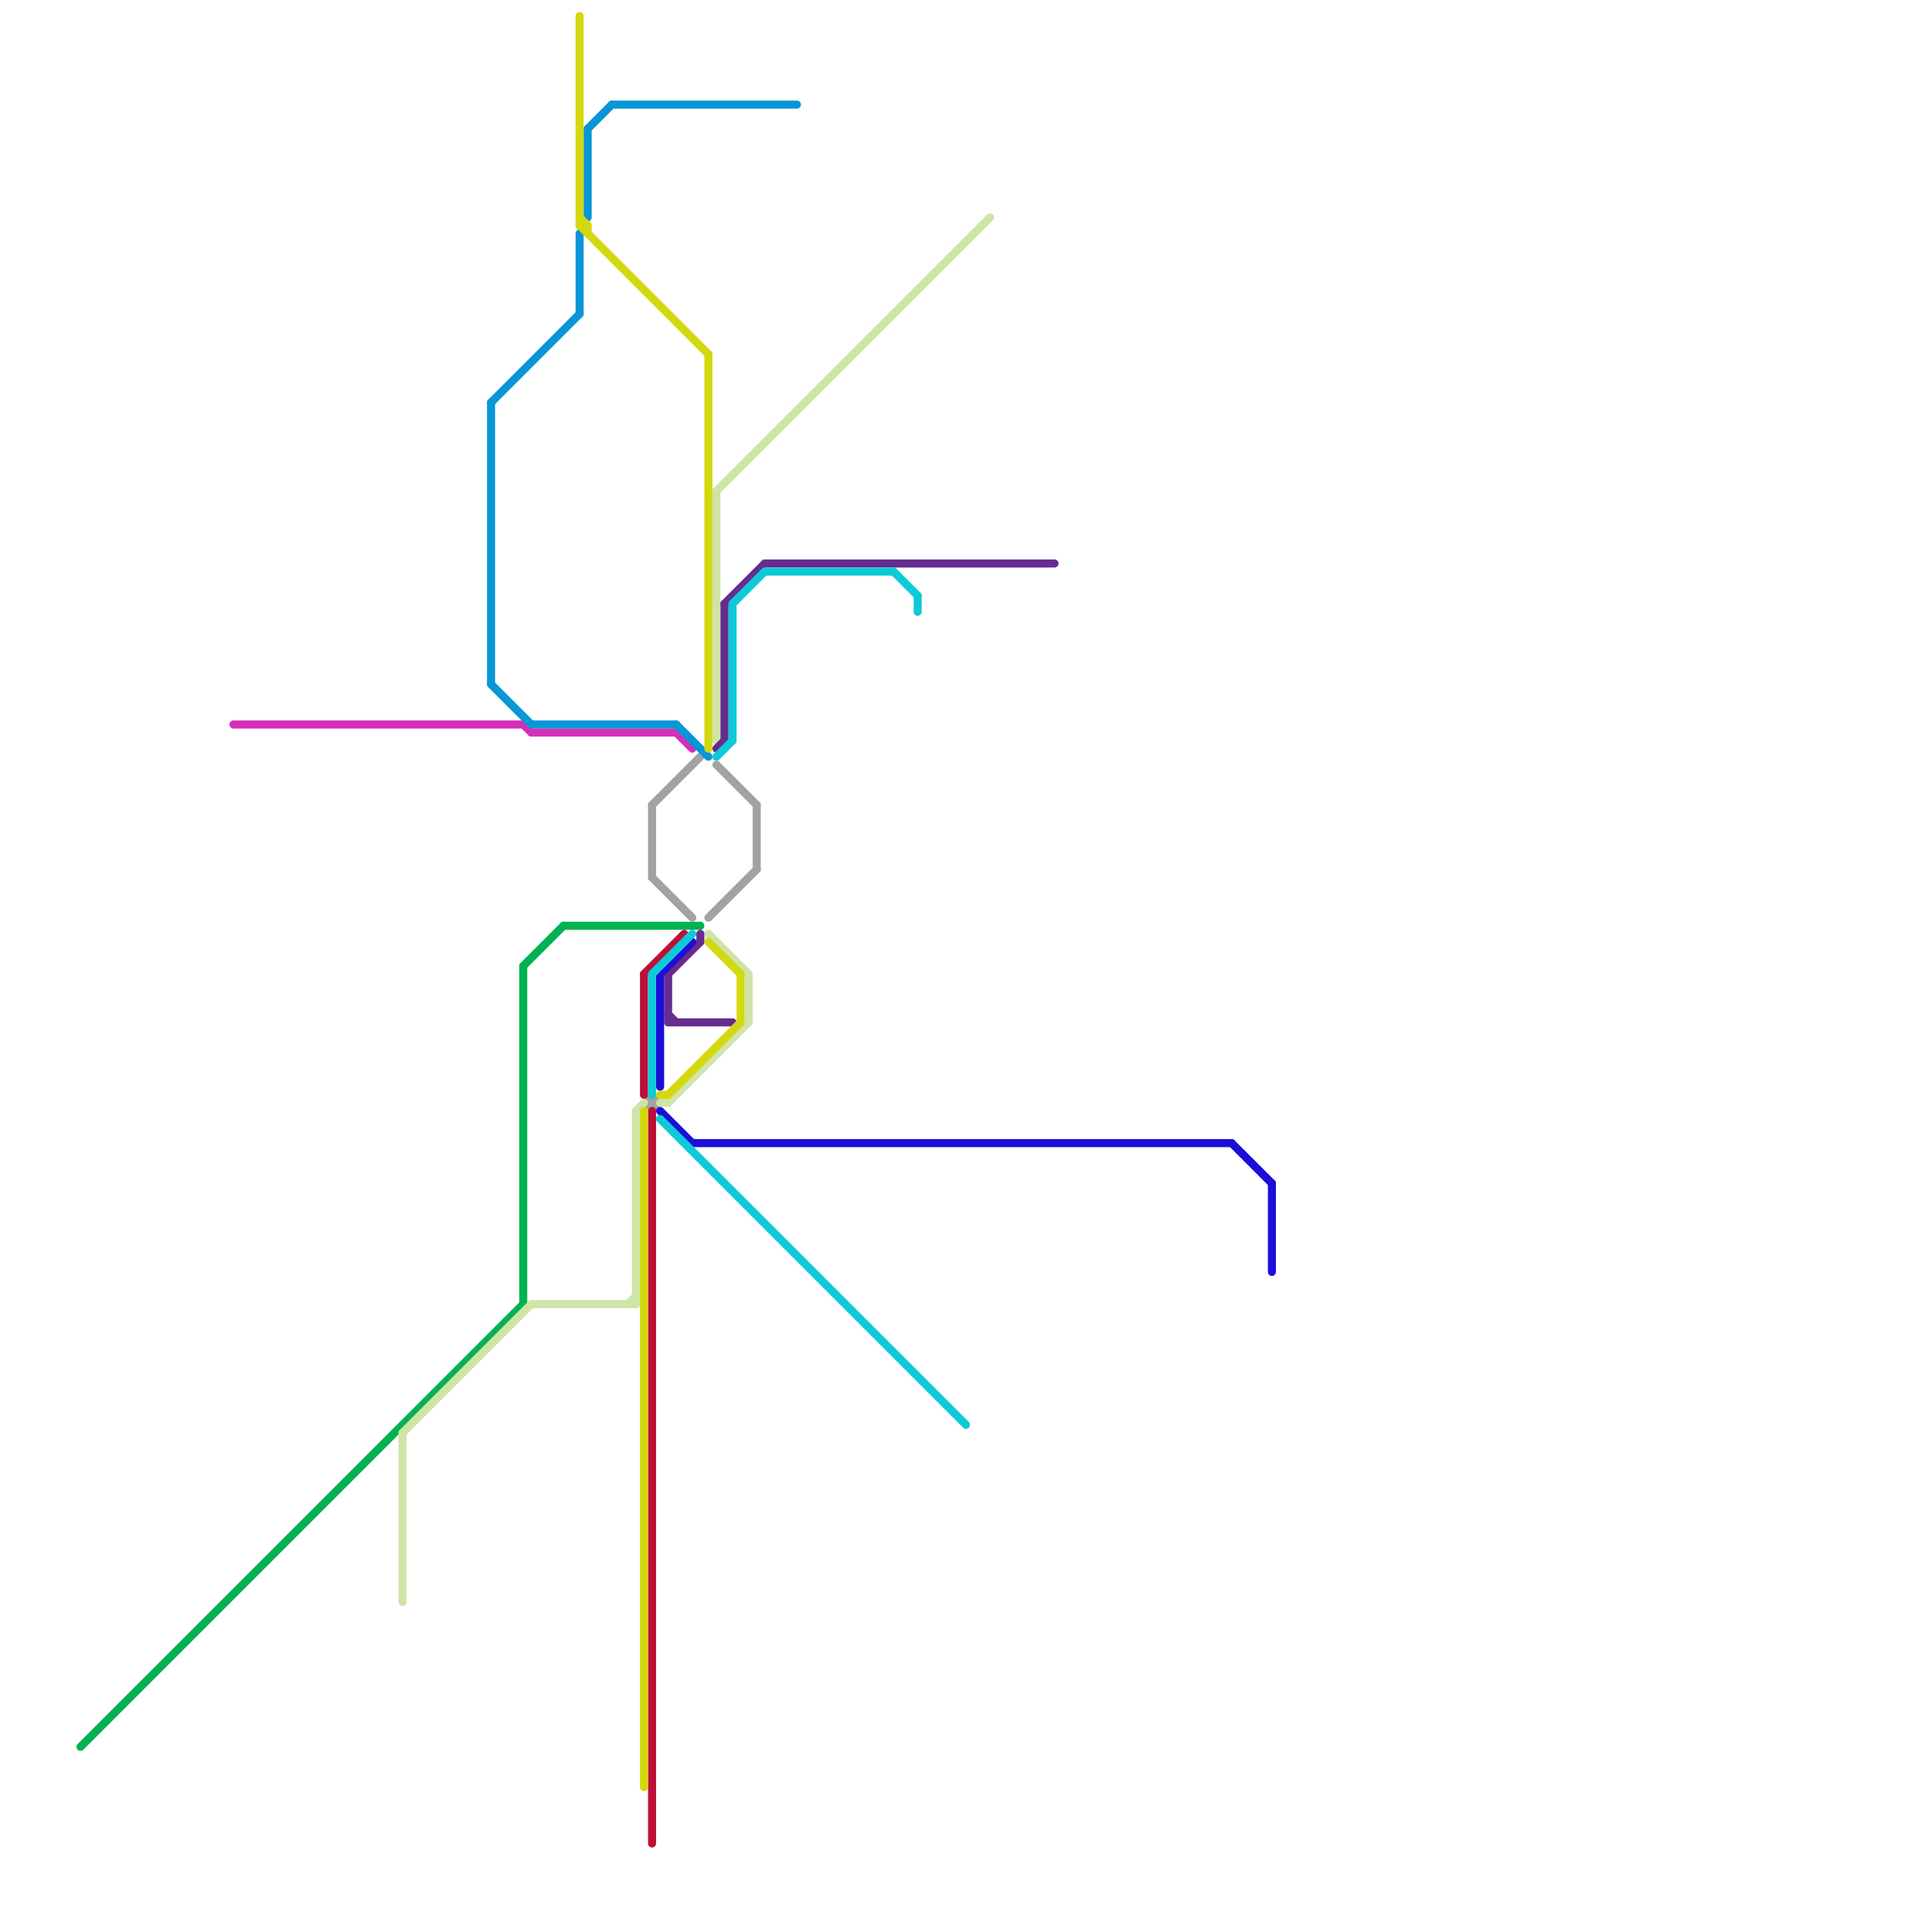 
<svg version="1.1" xmlns="http://www.w3.org/2000/svg" viewBox="0 0 240 240">
<style>text { font: 1px Helvetica; font-weight: 600; white-space: pre; dominant-baseline: central; } line { stroke-width: 1; fill: none; stroke-linecap: round; stroke-linejoin: round; } .c0 { stroke: #00b251 } .c1 { stroke: #a2a2a2 } .c2 { stroke: #d62eba } .c3 { stroke: #0896d7 } .c4 { stroke: #bd1038 } .c5 { stroke: #cfe4a7 } .c6 { stroke: #662c90 } .c7 { stroke: #1b0ed8 } .c8 { stroke: #0ecad8 } .c9 { stroke: #d4d80e }</style><defs><g id="wm-xf"><circle r="1.2" fill="#000"/><circle r="0.9" fill="#fff"/><circle r="0.6" fill="#000"/><circle r="0.3" fill="#fff"/></g><g id="wm"><circle r="0.6" fill="#000"/><circle r="0.3" fill="#fff"/></g></defs><line class="c0" x1="10" y1="217" x2="65" y2="162"/><line class="c0" x1="65" y1="120" x2="70" y2="115"/><line class="c0" x1="70" y1="115" x2="87" y2="115"/><line class="c0" x1="65" y1="120" x2="65" y2="162"/><line class="c1" x1="94" y1="100" x2="94" y2="108"/><line class="c1" x1="88" y1="114" x2="94" y2="108"/><line class="c1" x1="89" y1="95" x2="94" y2="100"/><line class="c1" x1="81" y1="109" x2="86" y2="114"/><line class="c1" x1="81" y1="100" x2="81" y2="109"/><line class="c1" x1="81" y1="100" x2="87" y2="94"/><circle cx="81" cy="137" r="1" fill="#a2a2a2" /><line class="c2" x1="29" y1="90" x2="65" y2="90"/><line class="c2" x1="66" y1="91" x2="84" y2="91"/><line class="c2" x1="65" y1="90" x2="66" y2="91"/><line class="c2" x1="84" y1="91" x2="86" y2="93"/><line class="c3" x1="84" y1="90" x2="88" y2="94"/><line class="c3" x1="61" y1="50" x2="72" y2="39"/><line class="c3" x1="61" y1="85" x2="66" y2="90"/><line class="c3" x1="66" y1="90" x2="84" y2="90"/><line class="c3" x1="72" y1="29" x2="72" y2="39"/><line class="c3" x1="73" y1="16" x2="76" y2="13"/><line class="c3" x1="61" y1="50" x2="61" y2="85"/><line class="c3" x1="76" y1="13" x2="99" y2="13"/><line class="c3" x1="73" y1="16" x2="73" y2="27"/><line class="c4" x1="81" y1="138" x2="81" y2="229"/><line class="c4" x1="80" y1="121" x2="80" y2="136"/><line class="c4" x1="80" y1="121" x2="85" y2="116"/><line class="c5" x1="82" y1="137" x2="83" y2="137"/><line class="c5" x1="50" y1="178" x2="66" y2="162"/><line class="c5" x1="93" y1="121" x2="93" y2="127"/><line class="c5" x1="79" y1="138" x2="79" y2="162"/><line class="c5" x1="89" y1="61" x2="89" y2="92"/><line class="c5" x1="78" y1="162" x2="79" y2="161"/><line class="c5" x1="66" y1="162" x2="79" y2="162"/><line class="c5" x1="83" y1="137" x2="93" y2="127"/><line class="c5" x1="89" y1="61" x2="123" y2="27"/><line class="c5" x1="50" y1="178" x2="50" y2="199"/><line class="c5" x1="88" y1="116" x2="93" y2="121"/><line class="c5" x1="79" y1="138" x2="80" y2="137"/><line class="c6" x1="83" y1="126" x2="84" y2="127"/><line class="c6" x1="89" y1="93" x2="90" y2="92"/><line class="c6" x1="95" y1="70" x2="131" y2="70"/><line class="c6" x1="90" y1="75" x2="90" y2="92"/><line class="c6" x1="83" y1="127" x2="91" y2="127"/><line class="c6" x1="83" y1="121" x2="83" y2="127"/><line class="c6" x1="90" y1="75" x2="95" y2="70"/><line class="c6" x1="83" y1="121" x2="87" y2="117"/><line class="c6" x1="87" y1="116" x2="87" y2="117"/><line class="c7" x1="153" y1="142" x2="158" y2="147"/><line class="c7" x1="82" y1="121" x2="82" y2="135"/><line class="c7" x1="82" y1="121" x2="86" y2="117"/><line class="c7" x1="158" y1="147" x2="158" y2="158"/><line class="c7" x1="86" y1="142" x2="153" y2="142"/><line class="c7" x1="82" y1="138" x2="86" y2="142"/><line class="c8" x1="91" y1="75" x2="95" y2="71"/><line class="c8" x1="111" y1="71" x2="114" y2="74"/><line class="c8" x1="81" y1="121" x2="81" y2="136"/><line class="c8" x1="91" y1="75" x2="91" y2="92"/><line class="c8" x1="95" y1="71" x2="111" y2="71"/><line class="c8" x1="114" y1="74" x2="114" y2="76"/><line class="c8" x1="81" y1="121" x2="86" y2="116"/><line class="c8" x1="82" y1="139" x2="120" y2="177"/><line class="c8" x1="89" y1="94" x2="91" y2="92"/><line class="c9" x1="88" y1="44" x2="88" y2="93"/><line class="c9" x1="73" y1="28" x2="73" y2="29"/><line class="c9" x1="80" y1="138" x2="80" y2="222"/><line class="c9" x1="88" y1="117" x2="92" y2="121"/><line class="c9" x1="72" y1="27" x2="73" y2="28"/><line class="c9" x1="72" y1="2" x2="72" y2="28"/><line class="c9" x1="72" y1="28" x2="88" y2="44"/><line class="c9" x1="72" y1="28" x2="73" y2="28"/><line class="c9" x1="92" y1="121" x2="92" y2="127"/><line class="c9" x1="83" y1="136" x2="92" y2="127"/><line class="c9" x1="82" y1="136" x2="83" y2="136"/>
</svg>
